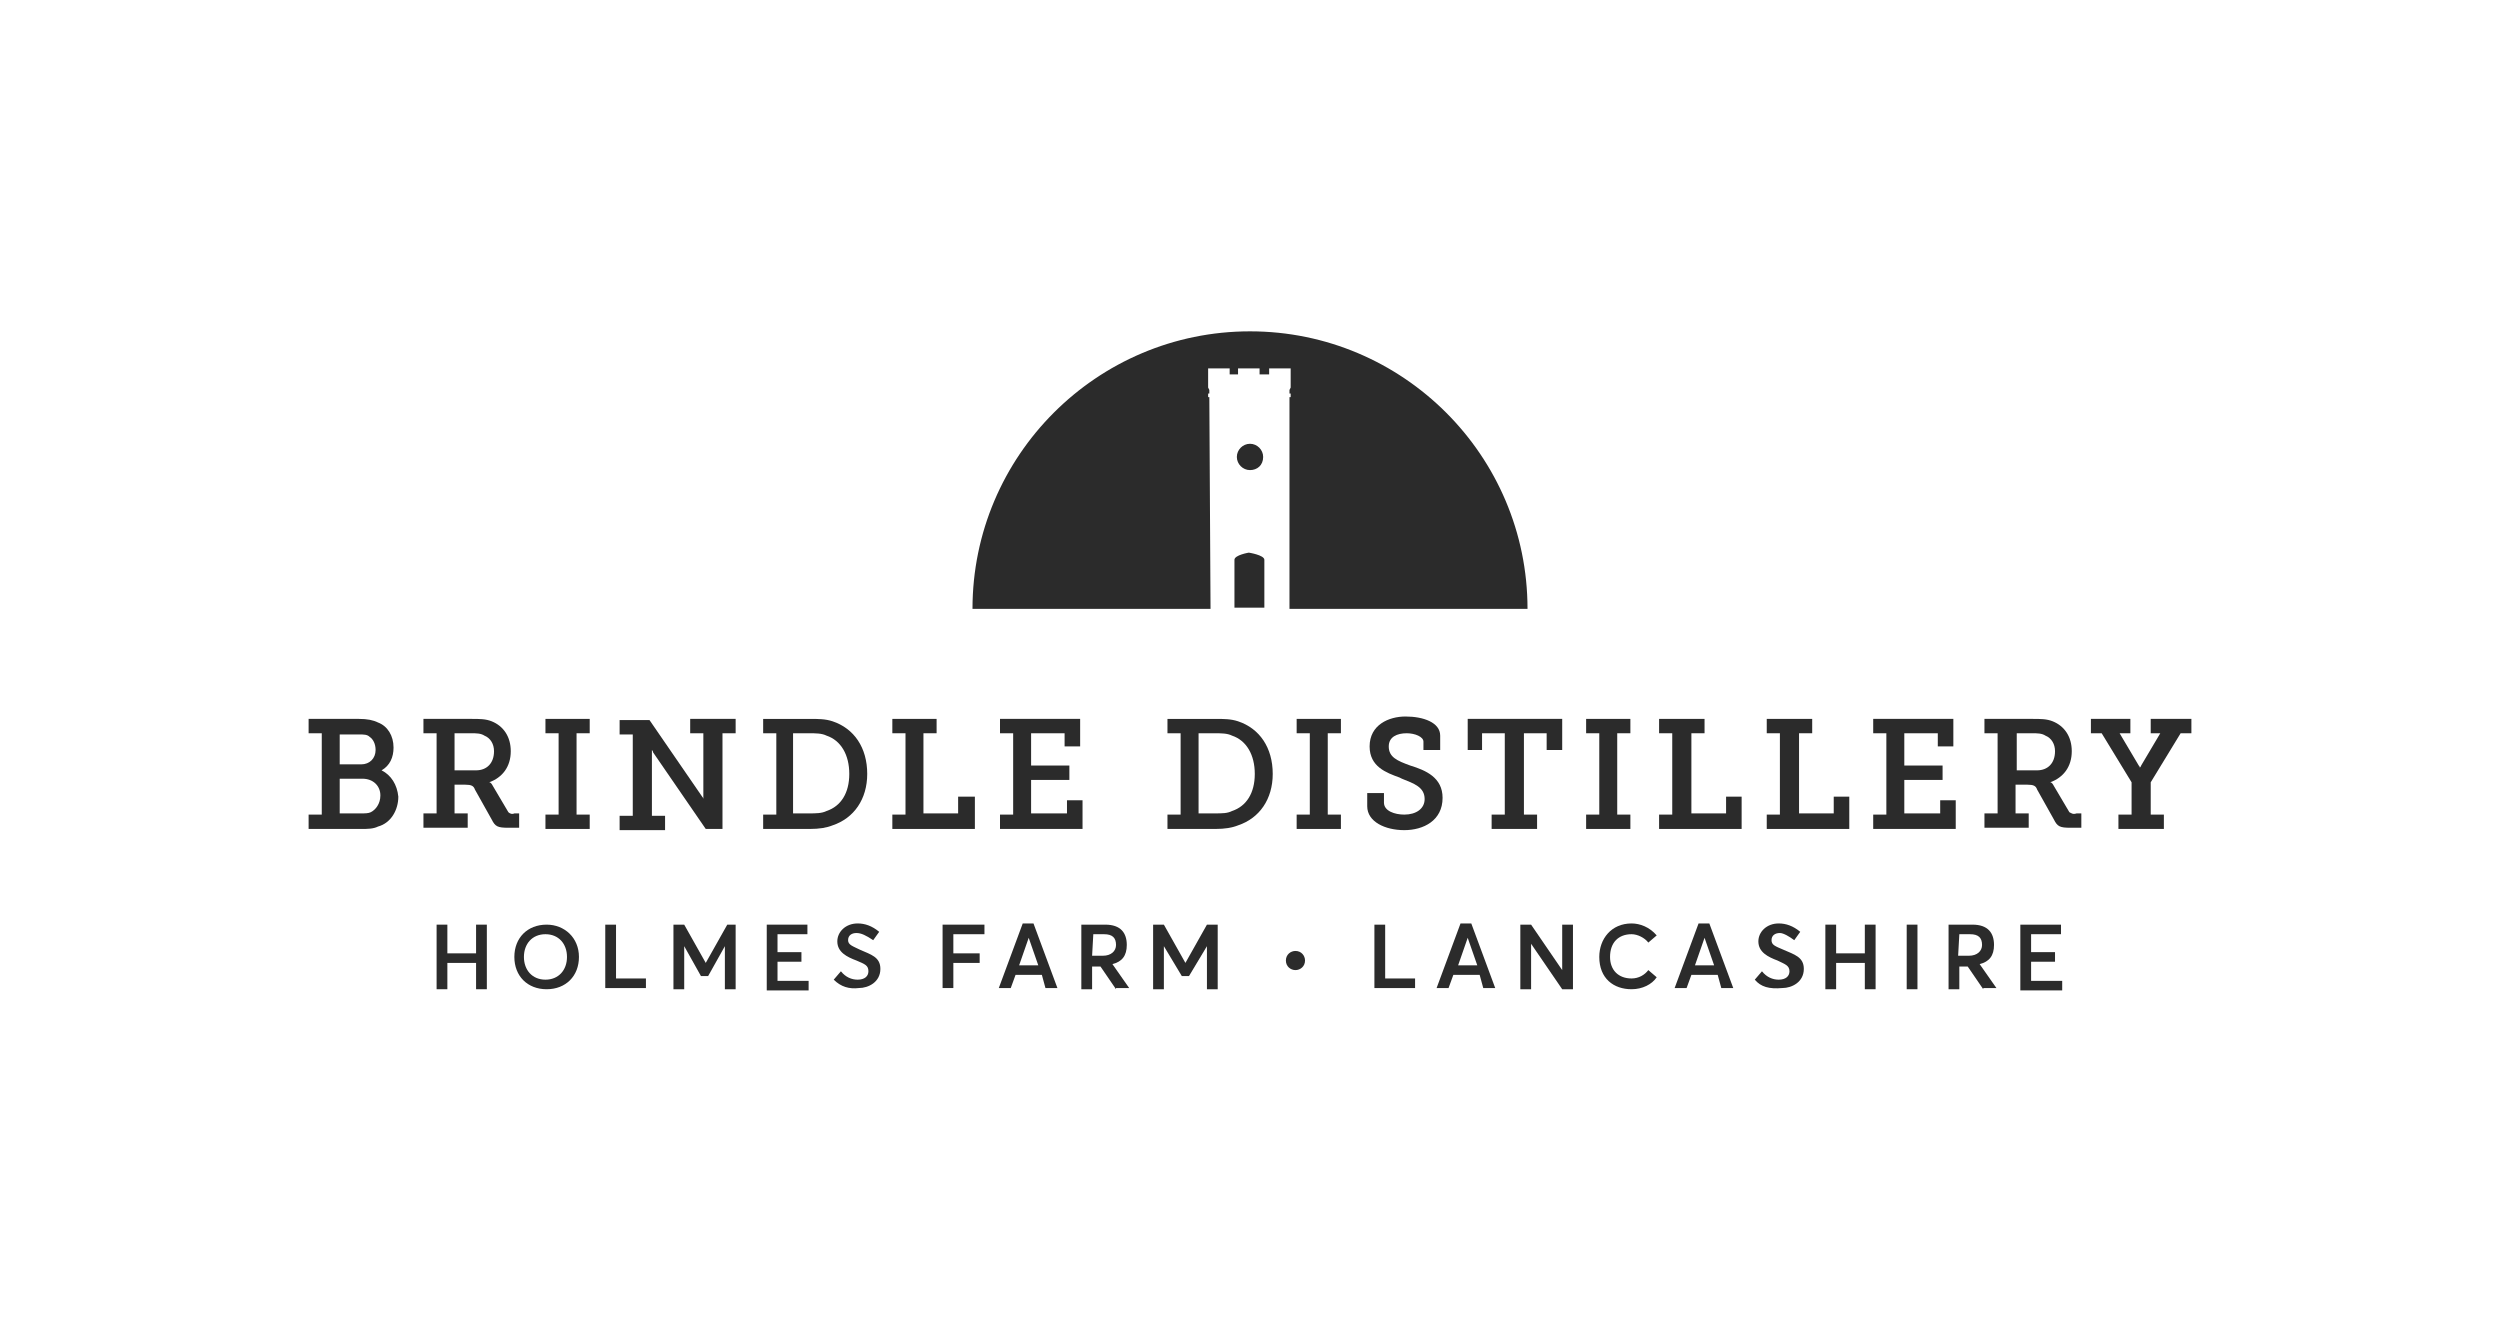 <?xml version="1.0" encoding="UTF-8"?>
<!-- Generator: Adobe Illustrator 27.9.0, SVG Export Plug-In . SVG Version: 6.00 Build 0)  -->
<svg xmlns="http://www.w3.org/2000/svg" xmlns:xlink="http://www.w3.org/1999/xlink" version="1.1" id="Layer_1" x="0px" y="0px" viewBox="0 0 209 110.5" style="enable-background:new 0 0 209 110.5;" xml:space="preserve">
<style type="text/css">
	.st0{fill:#2B2B2B;}
</style>
<g id="surface1">
	<path class="st0" d="M31.9,64.4c0.7-0.4,1-1.1,1-1.9c0-1-0.5-1.8-1.3-2.1c-0.4-0.2-0.9-0.3-1.6-0.3h-4.2v1.2h1.1v6.8h-1.1v1.2h4.4   c0.5,0,1,0,1.4-0.2c1.1-0.3,1.7-1.4,1.7-2.5C33.2,65.6,32.7,64.8,31.9,64.4z M31,67.9C30.8,68,30.5,68,30.2,68h-1.8v-2.9h1.9   c0.9,0,1.5,0.6,1.5,1.4C31.8,67.2,31.4,67.7,31,67.9z M30.2,63.9h-1.8v-2.5H30c0.4,0,0.7,0,0.9,0.2c0.3,0.2,0.5,0.6,0.5,1.1   C31.4,63.4,30.9,63.9,30.2,63.9z"></path>
	<path class="st0" d="M42.5,67.9l-1.3-2.2c-0.1-0.2-0.2-0.3-0.3-0.3c1.1-0.4,1.8-1.3,1.8-2.6c0-1.2-0.6-2.1-1.6-2.5   c-0.5-0.2-1-0.2-1.7-0.2h-4v1.2h1.1V68h-1.1v1.2h3.7V68H38v-2.4h0.9c0.5,0,0.7,0.1,0.8,0.4l1.4,2.5c0.3,0.6,0.5,0.7,1.4,0.7h0.9   v-1.2H43C42.8,68.1,42.6,68,42.5,67.9z M38,61.3h1.4c0.4,0,0.8,0,1.1,0.2c0.5,0.2,0.8,0.7,0.8,1.3c0,1-0.6,1.6-1.5,1.6H38V61.3z"></path>
	<path class="st0" d="M45.6,61.3h1.1v6.8h-1.1v1.2h3.7v-1.2h-1.1v-6.8h1.1v-1.2h-3.7V61.3z"></path>
	<path class="st0" d="M57.7,61.3h1.1v5.3c0,0,0,0.1,0,0.2c0,0,0-0.1-0.1-0.2l-4.4-6.4l0,0h-2.5v1.2h1.1v6.8h-1.1v1.2h3.8v-1.2h-1.1   v-5.3c0,0,0-0.1,0-0.2c0,0,0.1,0.1,0.1,0.2l4.4,6.4l0,0h1.4v-8h1.1v-1.2h-3.8V61.3z"></path>
	<path class="st0" d="M69.6,60.3c-0.6-0.2-1.2-0.2-1.9-0.2h-3.9v1.2h1.1v6.8h-1.1v1.2h3.9c0.8,0,1.4-0.1,1.9-0.3   c1.8-0.6,2.9-2.2,2.9-4.3C72.5,62.5,71.4,60.9,69.6,60.3z M66.3,61.3h1.3c0.6,0,1.1,0,1.5,0.2c1.2,0.4,1.9,1.6,1.9,3.2   c0,1.6-0.7,2.7-1.9,3.1C68.7,68,68.2,68,67.6,68h-1.3V61.3z"></path>
	<path class="st0" d="M80.1,68h-2.9v-6.7h1.1v-1.2h-3.7v1.2h1.1v6.8h-1.1v1.2h6.9v-2.7h-1.4V68z"></path>
	<path class="st0" d="M89.2,68h-3v-2.8h3.2V64h-3.2v-2.7H89v1.1h1.3v-2.3h-6.7v1.2h1.1v6.8h-1.1v1.2h6.9v-2.4h-1.3V68z"></path>
	<path class="st0" d="M103.5,60.3c-0.6-0.2-1.2-0.2-1.9-0.2h-4v1.2h1.1v6.8h-1.1v1.2h4c0.8,0,1.4-0.1,1.9-0.3   c1.8-0.6,2.9-2.2,2.9-4.3C106.4,62.5,105.3,60.9,103.5,60.3z M100.2,61.3h1.3c0.6,0,1.1,0,1.5,0.2c1.2,0.4,1.9,1.6,1.9,3.2   c0,1.6-0.7,2.7-1.9,3.1c-0.4,0.2-0.8,0.2-1.5,0.2h-1.3V61.3z"></path>
	<path class="st0" d="M108.4,61.3h1.1v6.8h-1.1v1.2h3.7v-1.2h-1.1v-6.8h1.1v-1.2h-3.7V61.3z"></path>
	<path class="st0" d="M117.9,64L117.9,64c-1.1-0.4-1.8-0.7-1.8-1.6c0-0.8,0.7-1.1,1.5-1.1c0.7,0,1.4,0.3,1.4,0.7v0.7h1.4v-1.2   c0-1.1-1.4-1.6-2.9-1.6c-1.4,0-3,0.7-3,2.5c0,1.7,1.4,2.2,2.5,2.6l0.2,0.1c1,0.4,1.9,0.7,1.9,1.7c0,0.8-0.7,1.3-1.7,1.3   c-0.8,0-1.7-0.3-1.7-1v-0.8h-1.4v1.1c0,1.3,1.5,2,3.1,2c1.6,0,3.2-0.8,3.2-2.7C120.6,65,119.2,64.4,117.9,64z"></path>
	<path class="st0" d="M122.6,62.7h1.3v-1.4h1.9v6.8h-1.1v1.2h3.8v-1.2h-1.1v-6.8h1.9v1.4h1.3v-2.6h-7.9V62.7z"></path>
	<path class="st0" d="M132.6,61.3h1.1v6.8h-1.1v1.2h3.7v-1.2h-1.1v-6.8h1.1v-1.2h-3.7V61.3z"></path>
	<path class="st0" d="M144.3,68h-2.9v-6.7h1.1v-1.2h-3.8v1.2h1.1v6.8h-1.1v1.2h6.9v-2.7h-1.3V68z"></path>
	<path class="st0" d="M153.3,68h-2.9v-6.7h1.1v-1.2h-3.8v1.2h1.1v6.8h-1.1v1.2h6.9v-2.7h-1.3V68z"></path>
	<path class="st0" d="M162.2,68h-3v-2.8h3.2V64h-3.2v-2.7h2.8v1.1h1.3v-2.3h-6.7v1.2h1.1v6.8h-1.1v1.2h6.9v-2.4h-1.3V68z"></path>
	<path class="st0" d="M173,67.9l-1.3-2.2c-0.1-0.2-0.2-0.3-0.3-0.3c1.1-0.4,1.8-1.3,1.8-2.6c0-1.2-0.6-2.1-1.6-2.5   c-0.5-0.2-1-0.2-1.7-0.2h-4v1.2h1.1V68h-1.1v1.2h3.7V68h-1.1v-2.4h1c0.5,0,0.7,0.1,0.8,0.4l1.4,2.5c0.3,0.6,0.5,0.7,1.4,0.7h0.9   v-1.2h-0.4C173.3,68.1,173.2,68,173,67.9z M168.5,61.3h1.4c0.4,0,0.8,0,1.1,0.2c0.5,0.2,0.8,0.7,0.8,1.3c0,1-0.6,1.6-1.5,1.6h-1.7   V61.3z"></path>
	<path class="st0" d="M179.8,60.1v1.2h0.8l-1.6,2.7c0,0.1-0.1,0.1-0.1,0.2c0,0,0-0.1-0.1-0.2l-1.6-2.7h0.9v-1.2h-3.3v1.2h0.9   l2.5,4.1v2.7h-1.1v1.2h3.8v-1.2h-1.1v-2.7l2.5-4.1h0.9v-1.2H179.8z"></path>
	<path class="st0" d="M36.5,77.3h0.9v2.4h2.4v-2.4h0.9v5.4h-0.9v-2.2h-2.4v2.2h-0.9V77.3z"></path>
	<path class="st0" d="M43,80c0-1.6,1.1-2.7,2.7-2.7c1.5,0,2.7,1.1,2.7,2.7c0,1.6-1.1,2.7-2.7,2.7C44.1,82.7,43,81.6,43,80z M47.4,80   c0-1.1-0.7-1.9-1.8-1.9c-1.1,0-1.8,0.8-1.8,1.9c0,1.1,0.7,1.9,1.8,1.9C46.7,81.9,47.4,81.1,47.4,80z"></path>
	<path class="st0" d="M50.6,77.3h0.9v4.5H54v0.8h-3.4V77.3z"></path>
	<path class="st0" d="M61.5,77.3v5.4h-0.9v-3.6l-1.4,2.5h-0.6l-1.4-2.5v3.6h-0.9v-5.4h0.9l1.8,3.2l1.8-3.2H61.5z"></path>
	<path class="st0" d="M64.1,77.3h3.4v0.8H65v1.5h2v0.8h-2V82h2.6v0.8h-3.5V77.3z"></path>
	<path class="st0" d="M69.7,81.9l0.6-0.7c0.4,0.5,0.9,0.7,1.4,0.7c0.6,0,0.9-0.3,0.9-0.7c0-0.5-0.3-0.6-1-0.9   c-0.8-0.3-1.6-0.7-1.6-1.6c0-0.8,0.7-1.5,1.7-1.5c0.6,0,1.2,0.2,1.8,0.7l-0.5,0.7C72.4,78.2,72,78,71.6,78c-0.4,0-0.7,0.2-0.7,0.6   c0,0.4,0.4,0.5,1,0.8c0.9,0.4,1.7,0.6,1.7,1.6c0,1.1-1,1.6-1.8,1.6C71,82.7,70.3,82.5,69.7,81.9z"></path>
	<path class="st0" d="M78.8,77.3h3.5v0.8h-2.6v1.6h2.2v0.8h-2.2v2.1h-0.9V77.3z"></path>
	<path class="st0" d="M87.1,81.5h-2.2l-0.4,1.1h-1l2-5.4h0.9l2,5.4h-1L87.1,81.5z M86.8,80.7L86,78.4l-0.8,2.3H86.8z"></path>
	<path class="st0" d="M93.3,82.7L92,80.8h-0.7v1.9h-0.9v-5.4h2c1.3,0,1.8,0.7,1.8,1.7c0,0.9-0.4,1.4-1.2,1.6v0l1.4,2H93.3z    M91.3,79.9h0.9c0.7,0,1.1-0.4,1.1-0.9c0-0.6-0.3-0.9-1-0.9h-0.9L91.3,79.9L91.3,79.9z"></path>
	<path class="st0" d="M101.8,77.3v5.4h-0.9v-3.6l-1.5,2.5h-0.6l-1.5-2.5v3.6h-0.9v-5.4h0.9l1.8,3.2l1.8-3.2H101.8z"></path>
	<path class="st0" d="M107.5,80.3c0-0.5,0.4-0.8,0.8-0.8c0.5,0,0.8,0.4,0.8,0.8c0,0.5-0.4,0.8-0.8,0.8   C107.9,81.1,107.5,80.8,107.5,80.3z"></path>
	<path class="st0" d="M114.9,77.3h0.9v4.5h2.5v0.8h-3.4V77.3z"></path>
	<path class="st0" d="M123.7,81.5h-2.2l-0.4,1.1h-1l2-5.4h0.9l2,5.4h-1L123.7,81.5z M123.5,80.7l-0.8-2.3l-0.8,2.3H123.5z"></path>
	<path class="st0" d="M131.5,77.3v5.4h-0.9l-2.6-3.8v3.8h-0.9v-5.4h0.9l2.6,3.8v-3.8H131.5z"></path>
	<path class="st0" d="M133.7,80c0-1.5,1-2.8,2.7-2.8c0.7,0,1.5,0.3,2.1,1l-0.7,0.6c-0.3-0.4-0.9-0.7-1.4-0.7c-1.1,0-1.8,0.7-1.8,1.9   c0,1.1,0.7,1.8,1.8,1.8c0.6,0,1.1-0.3,1.4-0.7l0.7,0.6c-0.4,0.6-1.2,1-2.1,1C134.9,82.7,133.7,81.8,133.7,80z"></path>
	<path class="st0" d="M143.6,81.5h-2.2l-0.4,1.1h-1l2-5.4h0.9l2,5.4h-1L143.6,81.5z M143.3,80.7l-0.8-2.3l-0.8,2.3H143.3z"></path>
	<path class="st0" d="M146.7,81.9l0.6-0.7c0.4,0.5,0.9,0.7,1.4,0.7c0.6,0,0.9-0.3,0.9-0.7c0-0.5-0.4-0.6-1-0.9   c-0.8-0.3-1.6-0.7-1.6-1.6c0-0.8,0.7-1.5,1.7-1.5c0.6,0,1.2,0.2,1.8,0.7l-0.5,0.7c-0.4-0.3-0.9-0.6-1.2-0.6c-0.4,0-0.7,0.2-0.7,0.6   c0,0.4,0.3,0.5,1,0.8c0.9,0.4,1.7,0.6,1.7,1.6c0,1.1-1,1.6-1.8,1.6C147.9,82.7,147.2,82.5,146.7,81.9z"></path>
	<path class="st0" d="M152.6,77.3h0.9v2.4h2.4v-2.4h0.9v5.4h-0.9v-2.2h-2.4v2.2h-0.9V77.3z"></path>
	<path class="st0" d="M159.4,77.3h0.9v5.4h-0.9V77.3z"></path>
	<path class="st0" d="M165.8,82.7l-1.3-1.9h-0.7v1.9h-0.9v-5.4h2c1.3,0,1.8,0.7,1.8,1.7c0,0.9-0.4,1.4-1.2,1.6v0l1.4,2H165.8z    M163.7,79.9h0.9c0.7,0,1.1-0.4,1.1-0.9c0-0.6-0.3-0.9-1-0.9h-0.9L163.7,79.9L163.7,79.9z"></path>
	<path class="st0" d="M168.9,77.3h3.4v0.8h-2.5v1.5h2v0.8h-2V82h2.6v0.8h-3.5V77.3z"></path>
	<path class="st0" d="M101.1,33.2H101v-0.3h0.1v-0.3l-0.1-0.2v-1.6h1.8v0.5h0.7v-0.5h1.8v0.5h0.8v-0.5h1.8v1.6l-0.1,0.2v0.3h0.1v0.3   h-0.1v17.7h19.9c0-12.8-10.4-23.2-23.2-23.2c-12.8,0-23.2,10.4-23.2,23.2h19.9L101.1,33.2z"></path>
	<path class="st0" d="M103.2,46.8v4h2.5v-4c0-0.4-1.3-0.6-1.3-0.6S103.2,46.4,103.2,46.8z"></path>
	<path class="st0" d="M105.6,38.2c0-0.6-0.5-1.1-1.1-1.1s-1.1,0.5-1.1,1.1c0,0.6,0.5,1.1,1.1,1.1S105.6,38.9,105.6,38.2z"></path>
</g>
</svg>
